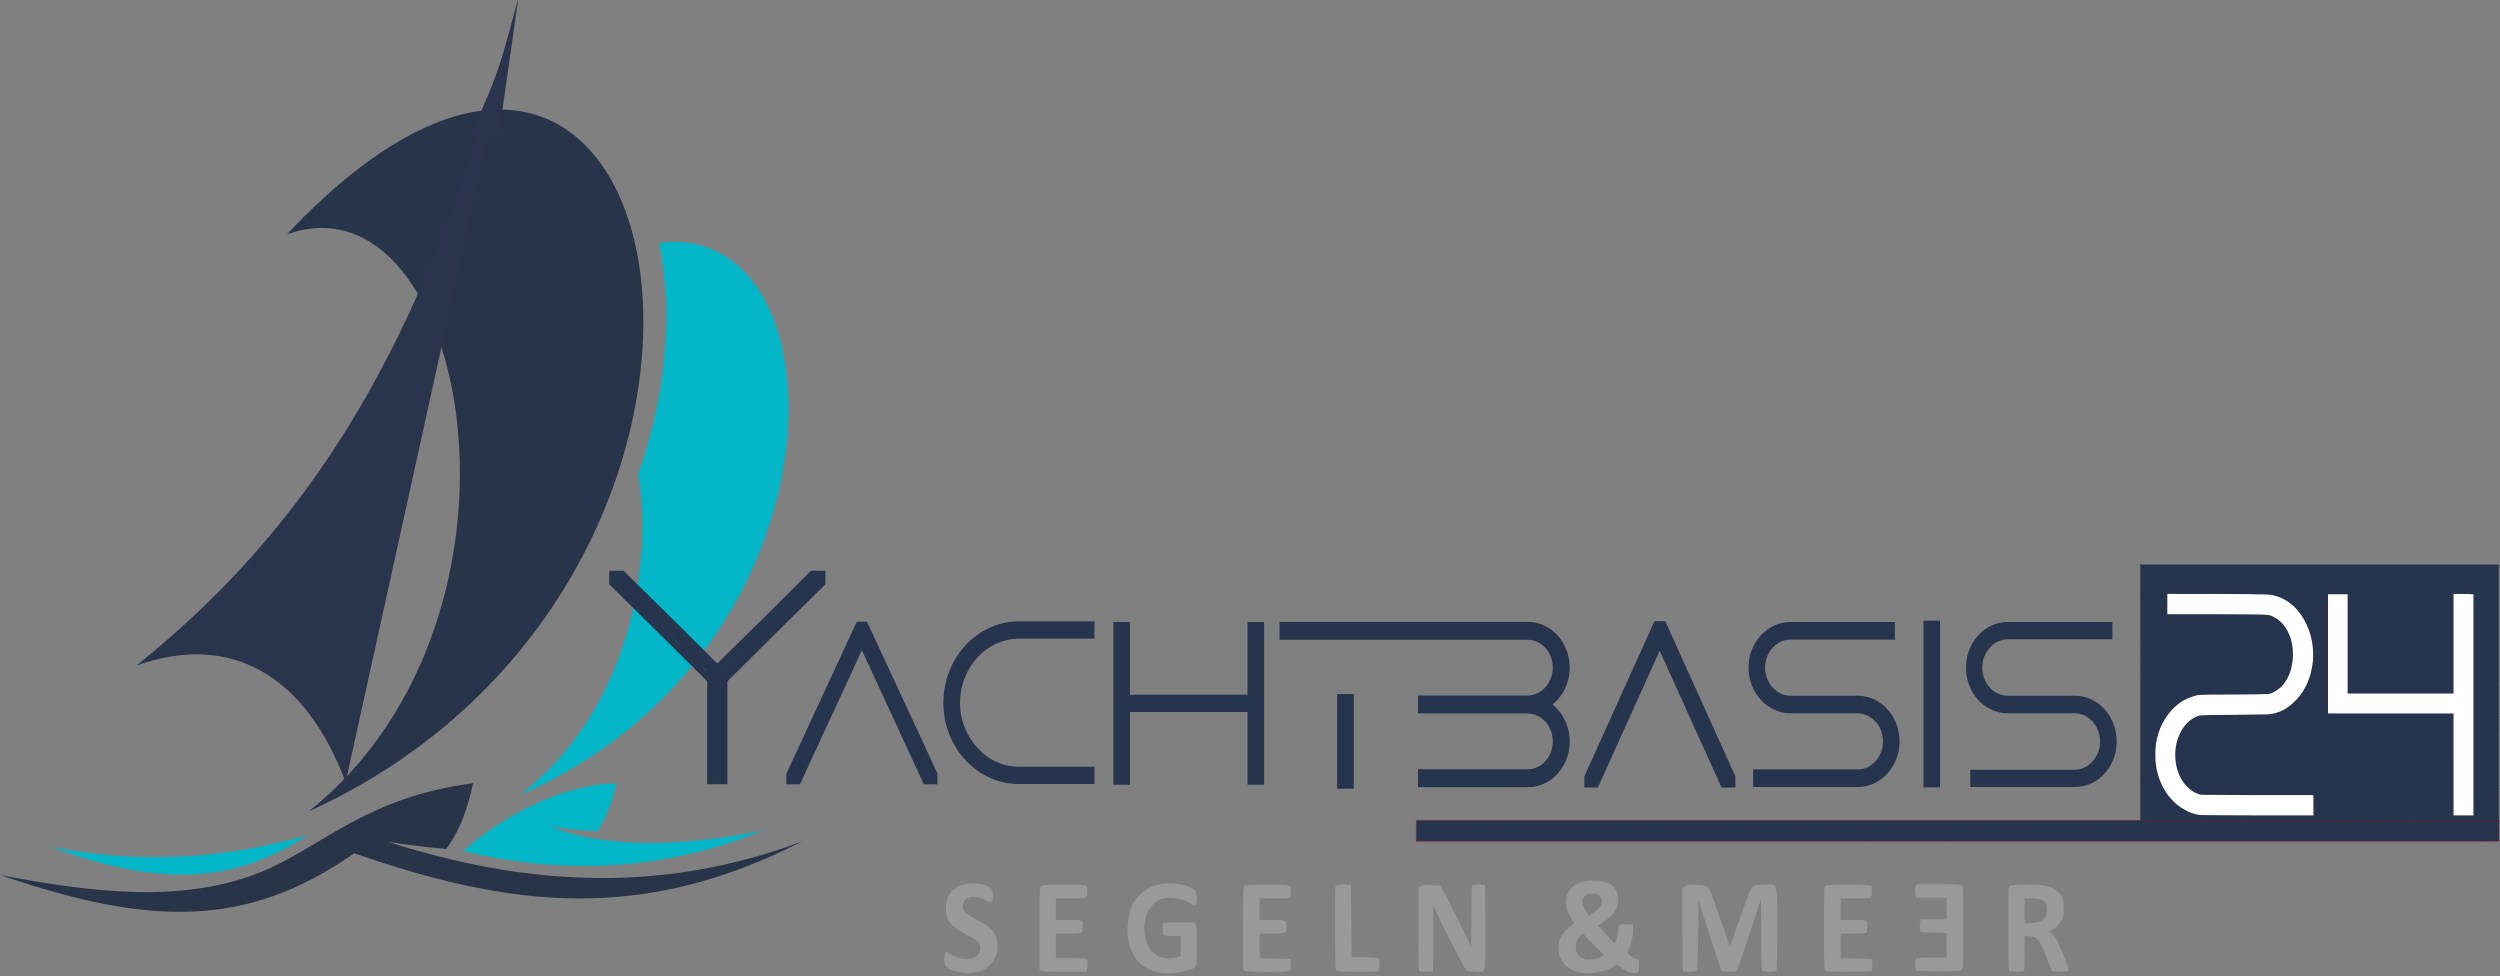 <svg version="1.2" xmlns="http://www.w3.org/2000/svg" viewBox="0 0 753 294" width="753" height="294">
	<rect x="0" y="0" width="753" height="294" fill="#808080" stroke="none"/>
	<title>LOGO-TURKIS_BLAU-AUF-WEISS-MIT-SCHATTEN-NEU-svg</title>
	<defs>
		<clipPath clipPathUnits="userSpaceOnUse" id="cp1">
			<path d="m75.73-34.64l104.49-5.48 3.59 78.98-104.49 5.48z"/>
		</clipPath>
		<clipPath clipPathUnits="userSpaceOnUse" id="cp2">
			<path d="m644.83 169.4h110.06v81.49h-110.06z"/>
		</clipPath>
		<linearGradient id="g1" x2="1" gradientUnits="userSpaceOnUse" gradientTransform="matrix(99.956,0,0,28.114,644.828,209.468)">
			<stop offset="0" stop-color="#ffffff"/>
			<stop offset="1" stop-color="#ffffff"/>
		</linearGradient>
	</defs>
	<style>
		.s0 { fill: #293449 } 
		.s1 { fill: #28344a } 
		.s2 { fill: #02b6c7 } 
		.s3 { fill: #2a344c } 
		.s4 { fill: #26344e;stroke: #26344e;stroke-miterlimit:10;stroke-width: 2.3 } 
		.s5 { fill: #26344e;stroke: #26344e;stroke-miterlimit:10;stroke-width: 2.4 } 
		.s6 { fill: #26344e;stroke: #26344e;stroke-miterlimit:10;stroke-width: 1.9 } 
		.s7 { fill: #26344e } 
		.s8 { fill: #26344e;stroke: #28344a;stroke-miterlimit:0;stroke-width: .4;stroke-dasharray: 0.026,0.051,0.026,0.102 } 
		.s9 { fill: #26344e;stroke: #a60000;stroke-miterlimit:0;stroke-width: .4;stroke-dasharray: 0.031,0.062,0.031,0.124 } 
		.s10 { fill: #ffffff;stroke: url(#g1);stroke-width: .4 } 
		.s11 { fill: #999999 } 
	</style>
	<g id="g10">
		<path id="path18" fill-rule="evenodd" class="s0" d="m0.2 263.6c27 5.1 55.7 9 80.2-1.7 17.4-7.7 30.7-21.9 62.1-26-1.7 7.5-3.6 13.6-8.1 19.8-5.8-0.5-11.5-1.2-17.4-2.1 41.9 13.4 82.7 15.6 124.7-0.2-48.1 24.6-87.5 20.1-135 3.6-32.2 22.5-61.3 22.1-106.5 6.6z"/>
		<path id="path14" fill-rule="evenodd" class="s1" d="m86.4 70.6c54.5-19.6 80.3 114.9 6.6 173.8 155.5-70.9 113.3-300.9-6.6-173.8z"/>
		<path id="path12" fill-rule="evenodd" class="s2" d="m192.3 142.7c8.7-25 10.4-49.7 6.2-69.5 56.5-7.7 59 122.1-41.9 166.3 31.2-24.2 40.4-65.5 35.7-96.8zm-6.6 93.2c-1.3 5.6-3.2 10.5-5.7 14.5-4.5-0.2-9.2-0.7-14.3-1.5 14.5 6 36.6 6.8 64 1.3-30.4 12.4-60.7 13.3-90.2 6.1 15-12.9 31.8-20 46.2-20.4z"/>
		<path id="path16" fill-rule="evenodd" class="s3" d="m156.2-0.9c-25.8 98.3-58.4 155.7-115 201.3 28.4-10 50.8 2.9 62.9 35.2z"/>
		<path id="path20" fill-rule="evenodd" class="s2" d="m15.3 255.1c30.5 5.9 55.9 2.6 77.5-3.6-23.3 15.3-45.3 15.3-77.5 3.6z"/>
		<path id="path6281" class="s4" d="m624.9 210.7h-20.2c-2.4 0-4.6-1.1-6.2-2.8-1.6-1.8-2.6-4.2-2.6-6.8 0-2.7 1-5.1 2.6-6.8 1.6-1.8 3.8-2.9 6.2-2.9h30.4v-2.9h-30.4c-6.3 0-11.4 5.6-11.4 12.6 0 6.9 5.1 12.6 11.4 12.6h20.2c2.5 0 4.6 1.1 6.2 2.8 1.6 1.8 2.6 4.2 2.6 6.8 0 2.7-1 5.1-2.6 6.8-1.6 1.8-3.7 2.9-6.2 2.9h-30.3v2.9h30.3c6.4 0 11.5-5.6 11.5-12.6 0-6.9-5.1-12.6-11.5-12.6z"/>
		<path id="path6273" class="s4" d="m285.3 211.7c0 12.9 9.7 23.3 21.6 23.3h21.6v-2.9h-21.6c-5.2 0-9.9-2.3-13.3-6-3.4-3.7-5.6-8.8-5.6-14.4 0-5.7 2.2-10.8 5.6-14.5 3.4-3.7 8.1-5.9 13.3-6h21.6v-2.9h-21.6c-11.9 0-21.6 10.5-21.6 23.4z"/>
		<path id="path6275" class="s5" d="m465.5 212.2c3.6-2.1 6.1-6.3 6.1-11.1 0-7-5.1-12.6-11.5-12.6h-73.5v3h73.5c2.4 0 4.6 1 6.2 2.8 1.6 1.7 2.6 4.1 2.6 6.8 0 2.6-1 5-2.6 6.8-1.6 1.7-3.8 2.8-6.2 2.8h-31.8v3h31.8c2.4 0 4.6 1.1 6.2 2.8 1.6 1.7 2.6 4.1 2.6 6.8 0 2.7-1 5.1-2.6 6.8-1.6 1.8-3.8 2.8-6.2 2.8h-31.8v3h31.8c6.4 0 11.5-5.6 11.5-12.6 0-4.8-2.5-9-6.1-11.1z"/>
		<path id="path6277" class="s4" d="m260.4 188.4h-1.6l-20.8 44.9v1.8h2.2l19.4-42 19.4 42h2.2v-1.9z"/>
		<path id="path6285" class="s4" d="m376.9 188.5v21.9h-37.7v-21.9h-2.7v46.7h2.7v-21.9h37.7v21.9h2.7v-46.7z"/>
		<path id="path6287" class="s4" d="m580.5 188.1h2.7v47.9h-2.7z"/>
		<path id="path6287-2" class="s6" d="m403.7 210h3.1v26.6h-3.1z"/>
		<path id="path6299" class="s5" d="m500.8 188.3h-1.7l-20.7 45.8v1.9h2.1l19.4-42.9 19.4 42.9h2.2v-1.9z"/>
		<path id="path6301" class="s4" d="m559.5 210.7h-20.2c-2.4 0-4.6-1.1-6.2-2.8-1.6-1.8-2.6-4.2-2.6-6.8 0-2.7 1-5.1 2.6-6.8 1.6-1.8 3.8-2.8 6.2-2.8h30.3v-3h-30.3c-6.3 0-11.5 5.6-11.5 12.6 0 6.9 5.2 12.6 11.5 12.6h20.2c2.4 0 4.6 1.1 6.2 2.8 1.6 1.7 2.6 4.1 2.6 6.8 0 2.7-1 5.1-2.6 6.8-1.6 1.8-3.8 2.8-6.2 2.8h-30.3v3h30.3c6.4 0 11.5-5.6 11.5-12.6 0-6.9-5.1-12.6-11.5-12.6z"/>
		<g id="g4916">
			<path id="path4559" fill-rule="evenodd" class="s7" d="m213 220.7v-15.5l-14.7-14.6-14.8-14.6v-4.1h4.3l13.7 13.5c7.5 7.5 13.9 13.8 14.1 14l0.5 0.4 14.1-13.9 14.1-14h4.3v4.1l-14.8 14.6-14.7 14.6v31h-6.1c0 0 0-15.5 0-15.5zm4-1.4v-14.9l14.7-14.5 14.7-14.6v-0.7-0.7h-1.3l-14.1 14.1c-7.9 7.7-14.4 14.2-14.6 14.4l-0.4 0.3-14.5-14.4-14.5-14.4h-0.6-0.7v0.7l0.1 0.7 14.6 14.6 14.7 14.5 1.1 14.9-1.1 14.9h1.9z"/>
			<g id="g4907">
				<path id="rect4731" class="s7" d="m214.7 213.2h2.8v21.1h-2.8z"/>
				<path id="rect4733" class="s7" d="m214 200.5h3.9v13.1h-3.9z"/>
				<path id="rect4735" class="s7" d="m224 194.7l2.1 1.8-8.6 8.6-2.1-1.8z"/>
				<path id="path4898" class="s7" d="m244.7 173.3c0.5-0.2 1.9-0.6 2.5-0.4 0.2 0.1 0 0.2 0.1 0.3 0.1 0.3 0.3 0.5 0.5 0.8 0.1 0.3 0.3 0.6 0.2 1 0 0.2-0.2 0.2-0.3 0.4-0.1 0.1-0.1 0.2-0.2 0.3-0.5 0.7-0.2 0.2-0.7 0.7-0.1 0.1-0.1 0.2-0.2 0.3-1.6 1 0.6-0.7-0.9 0.4-0.2 0.2-0.3 0.5-0.5 0.6-1.1 0.8-0.3-0.1-1.2 0.8-0.5 0.6-1.1 1.5-1.7 2 0 0-0.1-0.1-0.1 0-0.6 0.3-1.2 0.7-1.6 1.2-0.6 0-0.2 0.3-0.2 0.4-0.9 1.5-0.1 0.1-1 1.2-0.1 0.1-0.1 0.2-0.2 0.3-0.4 0.6-0.3 0.2-0.8 0.6 0 0.1 0 0.2-0.1 0.2-0.9 0.7-1.8 1.2-2.6 2.1-0.6 0.6-0.9 1.3-1.5 1.9-0.3 0.4-0.8 0.7-1.1 1.1-0.4 0.3-0.6 0.7-0.9 1-0.2 0.3-0.5 0.5-0.8 0.7-0.1 0.1-0.1 0.3-0.2 0.4-0.3 0.3-0.7 0.5-1 0.8-0.2 0.2-0.6 0.8-0.8 1-0.1 0.2-0.3 0.2-0.4 0.4-0.7 1 0.3 0-0.5 0.7-0.3 0.3-0.9 0.7-1.3 0.9-0.1 0-0.2 0-0.3 0-0.1 0.1 0 0.2-0.1 0.3 0 0.1-0.1 0.1-0.2 0.2-0.1 0.1-0.1 0.3-0.3 0.4-0.4 0.4-1.7 0.6-2.3 0.5-0.8-0.2-0.5-1.9-0.5-2.5 0-0.2-0.1 0.1 0.1-0.2 0.1 0 0.1-0.2 0.1-0.2 0.1-0.1 0.3-0.1 0.3-0.2 0.7 0 0.1-0.3 0.2-0.4 0.4-0.5 0.7-1 1.2-1.5 0.4-0.4 1.1-0.6 1.6-0.9 0.6-0.4 1.1-0.9 1.6-1.2q0.1-0.1 0.1 0c0.5-0.3 0.9-0.5 1.3-0.8 0.1-0.1 0.2-0.3 0.3-0.5 0.1-0.1 0.2-0.3 0.4-0.4 0.2-0.4 0.2-0.8 0.4-1.2 0.4-0.8 1.5-0.9 2.1-1.5 0.2-0.3 0.3-0.6 0.5-0.9 0.3-0.4 0.6-0.8 0.9-1.1 0.6-0.6 0.3-0.3 0.8-0.8 0.3-0.5 0.6-1 1-1.4 0.1-0.1 0.2-0.1 0.3-0.2 0.1-0.1 0.1-0.2 0.2-0.3 0.2-0.2 0.7-0.5 0.9-0.7 0.3-0.2 0.8-0.4 1.1-0.8 0.3-0.3 0.6-0.6 0.8-0.9 0.1-0.2 0.1-0.3 0.2-0.5 0.1-0.1 0.3-0.2 0.4-0.4 0.1-0.2 0.1-0.4 0.3-0.5 0.1-0.2 0.3-0.2 0.4-0.4 0.2-0.1 0.3-0.3 0.5-0.5 0.3-0.3 0.9-0.4 1.2-0.7 0.1-0.1 0-0.2 0.1-0.4 0.1-0.2 0.4-0.4 0.6-0.7 0.1-0.1 0.1-0.2 0.2-0.3 0.4-0.4 0.6-0.4 1.1-0.5z"/>
				<path id="path4900" class="s7" d="m185 172.7c1.1 0.2 2.2 0.3 3.1 0.8 0.4 0.3 0.8 0.8 1.2 1.1 0.3 0.2 0.7 0.4 1 0.7 0.3 0.2 0.4 0.6 0.6 0.8 0.3 0.4 0.6 0.8 0.9 1.2 0.3 0.2 0.7 0.4 0.9 0.7 4 4.6-1.6-1.3 2 2.5 0.7 0.8 2.2 2.1 2.8 2.7q0.9 0.9 1.8 1.7c0.4 0.4 0.7 0.7 1.1 1.1 0.2 0.2 0.3 0.5 0.5 0.7 0.6 0.8 1.1 1.4 1.9 2.1 0.4 0.3 1 0.5 1.3 0.8 0.2 0.2 1.5 2 1.6 2 0.2 0.3 0.5 0.5 0.8 0.7q0.4 0.3 0.8 0.6c0 0 0.1 0 0.1 0 0.4 0.5 0.9 1.1 1.3 1.6 1.8 1.9-0.5-0.8 1.4 1 0.2 0.2 0.2 0.5 0.4 0.7 0.3 0.4 0.7 0.7 1.1 1.1 0.5 0.5 1 1.1 1.5 1.7q0.3 0.4 0.7 0.8c0 0-0.1 0.1 0 0.1 0.5 0.3 0.9 0.4 1.3 0.8 0.2 0.1 0.5 0.8 0.6 0.9 0.3 0.5 0.7 1 0.4 1.6-0.2 0.4-0.6 0.4-1 0.6-0.5 0.2 0.3 0-0.7 0.1-0.5 0-0.7 0.1-1-0.4-0.1-0.3-0.1-0.5-0.2-0.8-0.1-0.2-0.7-1-0.9-1.2-0.1-0.1-0.3-0.1-0.4-0.1 0-0.1 0-0.1 0-0.2-1.4-0.8 0.4 0.4-0.7-0.6-0.5-0.4-1.1-0.6-1.6-1-0.2-0.3-0.5-0.6-0.7-0.8-0.1-0.1-0.2-0.1-0.2-0.2-0.2-0.1-0.3-0.3-0.5-0.5-0.1-0.1-0.3-0.2-0.4-0.3-0.2-0.1-0.9-0.9-1.1-1.1-0.3-0.2-0.5-0.5-0.8-0.7-0.7-0.9-1.2-2-2-2.7-0.3-0.4-0.8-0.6-1.1-0.9-0.2-0.2-0.3-0.4-0.5-0.5-0.3-0.2-0.6-0.4-0.9-0.6-0.4-0.4-0.7-0.8-1-1.1q-0.4-0.5-0.8-1c0 0 0-0.1 0-0.1-0.6-0.5-1.3-0.8-1.8-1.4-0.1-0.1-0.2-0.3-0.3-0.4-0.6-0.5-1.1-0.8-1.5-1.3-0.9-0.9-0.1-0.3-1.2-1.2-0.3-0.2-0.6-0.4-0.9-0.7-0.1-0.1-1.1-1-1.2-1.1-1-0.7-1-0.4-1.8-1.2-0.1-0.1-0.2-0.3-0.4-0.5-0.2-0.3-0.6-0.6-0.8-0.9q-0.5-0.7-1.1-1.5c-0.5-0.6-0.1-0.2-1.1-1.1q-0.2-0.2-0.5-0.5c-0.1-0.1-0.3-0.2-0.4-0.3q-0.4-0.4-0.8-0.8c-0.2-0.2-0.3-0.4-0.5-0.6q-0.2-0.3-0.5-0.5c0 0 0-0.1 0-0.1-0.1-0.1-0.2-0.1-0.2-0.1-0.3-0.3-0.3-1.4-0.3-1.8q0-0.1 0-0.3c0 0 0-0.1 0-0.1 0.2 0 0.6 0 0.7 0z"/>
			</g>
		</g>
		<g id="Clip-Path: path16-9" clip-path="url(#cp1)">
			<path id="path16-9" fill-rule="evenodd" class="s3" d="m156.1-0.4c-9.3 41.3-30.1 73.9-73.8 114.6 23.7-16.7 45.1-23.6 60.3-20z"/>
		</g>
		<path id="rect5857" class="s8" d="m644.7 170.1h107.9v83h-107.9z"/>
		<path id="rect5859" class="s9" d="m426.6 247.1h326v6.3h-326z"/>
		<g id="Clip-Path: path6177" clip-path="url(#cp2)">
			<path id="path6177" fill-rule="evenodd" class="s10" d="m465.2 234.6h13.3c8.7 0 13.5-0.1 14.1-0.1 4.9-0.6 8.7-4.7 9-9.7 0.1-2.4-0.6-4.8-2-6.7-0.5-0.6-1.5-1.7-2-2l-0.3-0.2 0.4-0.4c1.2-1 2.3-2.5 2.9-3.8 2.7-6.3-1.3-13.5-8-14.3-0.6-0.1-5.5-0.1-14.1-0.1h-13.3v-27.1h177.7v78.6h-177.7zm44.1-5.6c1.5-3.2 5-10 7.7-15.3 2.7-5.3 4.9-9.6 4.9-9.5 0.1 0 4.3 8.4 12.4 24.3l3.1 6.1h1.6l1.6 0.1v-2.6l-6-12.1c-3.3-6.7-7.1-14.5-8.5-17.4l-2.6-5.2h-1.5-1.6l-8.5 17.1-8.5 17v3.2h1.5l1.5-0.1zm81.3-31.5h-3.9v37.2h3.9zm35.4 37.2c4.8-0.8 8.3-4.8 8.5-9.7 0.3-5.1-3.1-9.5-8.1-10.7-0.7-0.1-1.7-0.1-10.8-0.2h-9.9l-0.7-0.3c-1.6-0.5-2.8-1.7-3.5-3.2-0.6-1.1-0.7-1.8-0.7-2.9 0-2 0.8-3.7 2.2-5 0.7-0.5 1.7-1 2.5-1.2 0.3-0.1 3.9-0.1 14.5-0.1h14.1v-4h-13.9c-15.1 0-14.9 0-16.4 0.6-6.2 2.1-8.8 9.4-5.4 15.1 0.6 1.1 2.1 2.6 3.1 3.3 0.9 0.5 1.9 1 3 1.3 0.8 0.2 0.9 0.2 10.6 0.3 11.1 0 10.6 0 12.1 0.8 1.6 0.7 2.7 2.1 3.3 3.9 0.2 0.9 0.2 2.4 0 3.3-0.3 1.3-1.1 2.6-2.1 3.5-0.6 0.5-1.9 1.1-2.6 1.3-0.4 0-4.9 0.1-14.8 0.1h-14.2v3.9h14.2c11.9 0 14.3 0 15-0.1zm-54.2-0.1c5.7-0.6 9.7-5.9 8.9-11.6-0.5-4.4-3.7-7.8-8-8.8-0.7-0.1-1.6-0.1-10.8-0.1h-10l-0.7-0.3c-0.9-0.3-1.9-1-2.5-1.7-0.6-0.7-1.2-1.8-1.5-2.7-0.2-0.8-0.2-2.4 0-3.2 0.4-1.8 1.7-3.4 3.2-4.2 1.3-0.7 0.2-0.6 15.8-0.6l14.1-0.1v-1.9l0.1-2h-14c-15 0-14.8 0-16.3 0.6-2.1 0.7-4 2.1-5.2 3.9-1.3 2-1.9 4.6-1.7 6.9 0.6 4.4 3.4 7.7 7.7 8.9 0.7 0.2 0.9 0.2 10.9 0.3 9.5 0 10.2 0 10.7 0.2 1 0.3 1.7 0.8 2.5 1.6 1.3 1.3 1.9 2.8 1.9 4.6 0 1.9-0.5 3.2-1.8 4.5-0.7 0.7-1 0.9-1.7 1.3-0.4 0.2-1 0.4-1.3 0.5-0.4 0.1-3.7 0.1-14.8 0.2h-14.2v3.8h13.9c8.8 0 14.2 0 14.8-0.1zm91.3 10.7c-0.2 0-0.6-0.1-1-0.1-1.1-0.2-2.7-0.7-3.8-1.4-4.6-2.4-7.8-7.3-8.7-13.2-0.1-0.5-0.2-1.7-0.2-2.6-0.1-2.7 0.2-5 1-7.4 1.8-5.1 5.4-9.1 9.8-10.5 2-0.7 1.3-0.7 12.6-0.7 11.6-0.1 10.7 0 12.2-0.8 1.4-0.7 2.6-1.7 3.6-3.3 2.3-3.5 2.9-8.7 1.5-13.2-1-3-2.8-5.3-5.1-6.4-1.7-0.9-0.3-0.8-17.1-0.9h-14.9v-5.7h15c15.6 0.1 15.4 0.1 17 0.5 4.1 1 7.6 4.2 9.6 8.7 3.7 7.9 1.9 18.1-4.1 23.3-1.8 1.7-3.7 2.7-6.1 3.2-0.8 0.2-1.2 0.2-11.1 0.3-11.5 0.1-10.7 0-12.3 0.8-3.4 1.7-5.7 5.8-6 10.5-0.2 4.2 1 8 3.5 10.6 1.1 1.1 2.2 1.9 3.7 2.4l0.7 0.2 16.8 0.1c9.3 0 16.9 0 16.9 0 0 0 0 1.3 0 2.9v2.8h-16.6c-9.2 0-16.8-0.1-16.9-0.1zm76.1-30.6h-37.8v-35.5h5.5v29.9h32.3v-30h2.3c1.3 0 2.6 0 2.8 0.1h0.5v66.2h-5.6zm-273.9 3.2h12.5c6.9 0 13.1 0.1 13.8 0.1 1.4 0.1 2.2 0.3 3.1 0.9 2.8 1.7 3.9 5.3 2.5 8.3-0.8 1.6-2.2 2.9-4.1 3.4-0.5 0.2-1.4 0.2-14.2 0.2l-13.6 0.1zm0-10.2v-6.4h12.9c7.1 0 13.1 0 13.5 0 2.2 0.1 4.2 1.4 5.2 3.4 0.5 1 0.7 1.8 0.7 2.9 0 1.2-0.2 1.8-0.7 2.9-0.8 1.7-2.4 3-4.4 3.4-0.6 0.1-2.6 0.1-14 0.1l-13.2 0.1z"/>
		</g>
		<path id="path668" fill-rule="evenodd" class="s11" d="m288.6 292.8c-0.8-0.2-1.9-0.6-2.6-0.9-1-0.6-1.2-0.8-1.4-1.6-0.3-1.1-0.2-3 0.2-3.5 0.2-0.1 0.6 0 1.5 0.6 2.6 1.5 5.4 1.9 7.2 1 2-1 2.4-3.4 0.8-5-0.3-0.3-1.9-1.2-3.4-2-4.5-2.3-6-4.2-6-7.8 0-1.6 0.1-2.1 0.6-3.3 1.4-3 4.3-4.4 8.3-4.2 2 0.1 3.9 0.8 4.7 1.5 0.4 0.4 0.5 0.8 0.5 2.2 0 2.2-0.2 2.3-2.2 1.3-2.7-1.3-4.9-1.3-6.2 0-0.5 0.6-0.6 1-0.6 1.8 0 1.6 0.7 2.3 4.2 4.1 4.8 2.5 6.2 4.3 6.2 7.9 0 1.6-0.1 2.2-0.6 3.3-1.7 3.9-6.2 5.8-11.2 4.6zm60.3 0.1c-4.6-0.9-7.8-4.1-8.9-9-0.8-3.3-0.3-8.6 1.1-11.4 1.5-3 4.5-5.3 7.9-6.1 3.8-0.9 9.5 0.1 10.9 1.8 0.5 0.6 0.7 2.3 0.5 3.5-0.2 1.1-0.5 1.1-2.3 0.1-2.9-1.5-6.6-1.8-8.9-0.8-2.4 1.2-4 3.7-4.4 6.9-0.7 4.8 1.3 9.2 4.7 10.3 1.5 0.6 4 0.6 5.2 0.1l0.9-0.4v-6h-2.5c-2.8 0-2.9-0.1-2.9-2.1 0-2.1-0.4-2 4.9-2h4.7l0.4 0.9c0.4 1 0.4 11.3 0 12.2-0.2 0.5-0.6 0.8-2 1.2-3.1 1.1-6.4 1.3-9.3 0.8zm127.4 0.1c-2.9-0.6-5-1.9-6.1-4-0.5-0.9-0.6-1.6-0.7-2.9-0.2-3 0.8-5 3.4-7 0.6-0.5 1.2-0.9 1.2-0.9 0.1-0.1-0.3-0.8-0.8-1.6-1.4-2.4-1.7-3.2-1.6-5.2 0.2-2.9 1.6-4.7 4.6-5.7 1.6-0.6 5.6-0.6 7.3 0q3.8 1.3 3.8 5.3c0 2.7-1.4 4.8-4.6 6.8-0.8 0.5-1.4 0.9-1.4 1 0 0.1 1.1 1.3 2.5 2.8l2.5 2.6 0.4-1.1c0.3-0.6 0.5-1.8 0.6-2.7 0-0.9 0.2-1.7 0.4-1.9 0.1-0.1 1-0.2 2.1-0.1h1.9l0.1 1.5c0 1.7-0.4 3.9-1.3 5.8-0.3 0.7-0.5 1.3-0.4 1.5 0.3 0.4 2 1.5 2.7 1.7l0.7 0.1 0.1 1.7c0 2.1-0.2 2.4-1.8 2.4-1.1-0.1-1.9-0.4-3.7-1.8l-1.2-0.8-1.5 0.9c-0.9 0.4-2.2 1-3 1.2-1.8 0.5-4.7 0.7-6.2 0.4zm5.6-4.6c0.6-0.3 1.1-0.6 1.1-0.7 0.1-0.1-0.8-1-1.9-2.1-1.1-1-2.5-2.5-3.2-3.2l-1.1-1.3-0.8 0.8c-1 1.1-1.4 1.9-1.4 3.3 0 1.8 0.9 3.1 2.7 3.7 1.1 0.3 3.4 0.1 4.6-0.5zm-2.5-13.1c3.1-1.7 4.1-4.6 2-5.8-0.9-0.4-2.8-0.4-3.6 0-0.8 0.5-1.3 1.6-1.1 2.7 0.1 0.8 1.6 3.5 1.9 3.5 0 0 0.4-0.2 0.8-0.4zm-165.8 17.1l-0.5-0.4v-12.3c0-11.7 0-12.4 0.4-12.8 0.4-0.3 1.2-0.4 7.1-0.4 7.4 0 6.9-0.1 6.9 2 0 2.2 0.1 2.1-5 2.1h-4.5v6.5h4c4.4 0 4.1-0.1 4.1 2 0 2.1 0.1 2.1-4.2 2.1h-3.9v7.4h4.6c2.9 0 4.7 0.1 4.8 0.3 0.2 0.3 0.2 2.6 0 3.3l-0.2 0.5h-6.5c-5.6 0-6.7 0-7.1-0.3zm61.3 0l-0.5-0.4v-12.4c0-10.9 0.1-12.4 0.4-12.7 0.3-0.3 1.2-0.4 6.9-0.4 7.5 0 7.1-0.1 7.1 2.1 0 2.1 0.2 2-4.9 2h-4.5v6.5h3.8c4.3 0 4.3 0 4.3 2.1 0 1.9-0.1 2-4.4 2h-3.7v7.4l4.6 0.1 4.7 0.1 0.1 1.6c0 1-0.1 1.8-0.2 2-0.4 0.5-13 0.5-13.7 0zm27.7 0c-0.4-0.3-0.4-0.8-0.5-12.8 0-10.7 0-12.6 0.3-12.8 0.4-0.4 2.5-0.6 3.6-0.3l0.9 0.2 0.1 10.8 0.1 10.8h4c2.9 0.1 4.1 0.2 4.3 0.4 0.2 0.4 0.2 3-0.1 3.6-0.2 0.4-0.5 0.4-6.2 0.4-4.9 0-6.1 0-6.5-0.3zm24.8-0.2c-0.1-0.3-0.2-4.3-0.1-12.6v-12.1l0.6-0.5c0.5-0.5 0.8-0.5 3.1-0.4l2.6 0.1 0.6 0.8c0.7 0.9 7.2 13.7 8.2 16.3l0.7 1.6 0.1-9.4 0.1-9.3 1.1-0.2c0.6-0.1 1.5-0.1 2 0l0.9 0.2 0.1 12.5c0 15 0.4 13.6-3.1 13.5-2.2-0.1-2.3-0.1-2.9-0.8-0.6-0.7-7-13.2-8.8-17.3l-0.9-1.9v9.8c0 8.8 0 10-0.3 10.1-0.2 0.1-1.1 0.1-2.1 0.1-1.4 0-1.7 0-1.9-0.5zm79.6 0.4c-0.2-0.1-0.3-2.9-0.3-12.6v-12.4l0.6-0.5c0.4-0.5 0.7-0.6 3.1-0.6 2.8 0 3.9 0.3 4.5 1.2 0.2 0.3 1.6 4.3 3.2 8.9 1.6 4.7 2.9 8.4 2.9 8.3 0.1 0 1.5-3.9 3.1-8.5 2.5-7.1 3.2-8.7 3.7-9.2 0.7-0.7 0.8-0.7 3.6-0.7 4.3 0 3.9-1.4 3.9 13.5 0 9.1-0.1 12.2-0.3 12.4-0.4 0.5-3.9 0.4-4.2 0-0.2-0.2-0.3-3.6-0.3-11l-0.1-10.6-3.4 10.4c-1.9 5.8-3.6 10.7-3.8 11-0.3 0.5-0.5 0.5-2.3 0.5-1.4 0-2.1-0.1-2.3-0.3-0.2-0.2-1.8-5-3.7-10.8l-3.3-10.5-0.1 10.5c-0.1 5.8-0.2 10.7-0.3 10.8-0.2 0.3-3.6 0.4-4.2 0.2zm42.9-0.4c-0.5-0.4-0.5-0.7-0.5-12.7 0-11.5 0-12.2 0.4-12.6 0.4-0.3 1.2-0.4 7.1-0.4 5.8 0 6.6 0.1 6.8 0.4 0.2 0.7 0.1 3.1-0.2 3.4-0.2 0.2-1.5 0.3-4.7 0.3h-4.4v6.5h3.9c3.3 0 3.9 0.1 4 0.4 0.2 0.7 0.2 3.1-0.1 3.4-0.2 0.2-1.4 0.3-4.1 0.3h-3.7v7.4l4.6 0.1 4.7 0.1 0.2 0.9c0.1 0.5 0.1 1.3 0 1.9l-0.2 1-6.7 0.1c-6.4 0-6.7 0-7.1-0.5zm55.3 0.2c-0.2-0.2-0.3-3.3-0.3-12.7 0-11.7 0-12.4 0.4-12.8 0.4-0.3 1.1-0.4 5.2-0.4 5.6 0 6.9 0.3 8.8 1.7 1.8 1.3 2.3 2.6 2.3 5.5 0 1.9-0.1 2.5-0.5 3.3-0.6 1.2-1.7 2.3-2.9 3l-1 0.5 0.9 0.8c1.2 1.1 1.7 2.1 3.4 6.3 1.6 4 1.8 4.6 1.3 4.9-0.5 0.3-4.6 0.3-4.8-0.1-0.1-0.1-0.8-1.8-1.5-3.8-2.2-5.7-2.7-6.4-5.2-6.6l-1.5-0.2v5.2c0 3.7 0 5.2-0.2 5.4-0.2 0.2-1 0.3-2.2 0.3-1.2 0-2.1-0.1-2.2-0.3zm9.5-14.9c1.3-0.7 1.7-1.5 1.8-3.1 0.2-2.8-1-3.8-4.5-3.8h-2.2v7.5l2.1-0.1c1.3-0.1 2.4-0.2 2.8-0.5zm-37.6 14.5c-0.3-0.5-0.4-2.6-0.1-3.2 0.1-0.3 0.7-0.4 4.7-0.4h4.6v-7.4l-3.7-0.1c-2 0-3.8-0.1-4-0.2-0.4-0.2-0.5-2.3-0.2-3.2l0.2-0.6h7.7v-6.5h-9l-0.3-0.6c-0.1-0.4-0.2-1-0.2-1.5 0-0.4 0.1-1.1 0.2-1.4l0.3-0.6h6.5c5.4 0 6.7 0.1 7.1 0.3 0.4 0.4 0.4 0.8 0.4 12.6 0 11.7 0 12.3-0.4 12.8-0.4 0.5-0.6 0.5-7 0.5-6.3 0-6.6 0-6.8-0.5z"/>
	</g>
	<g id="layer1">
	</g>
</svg>